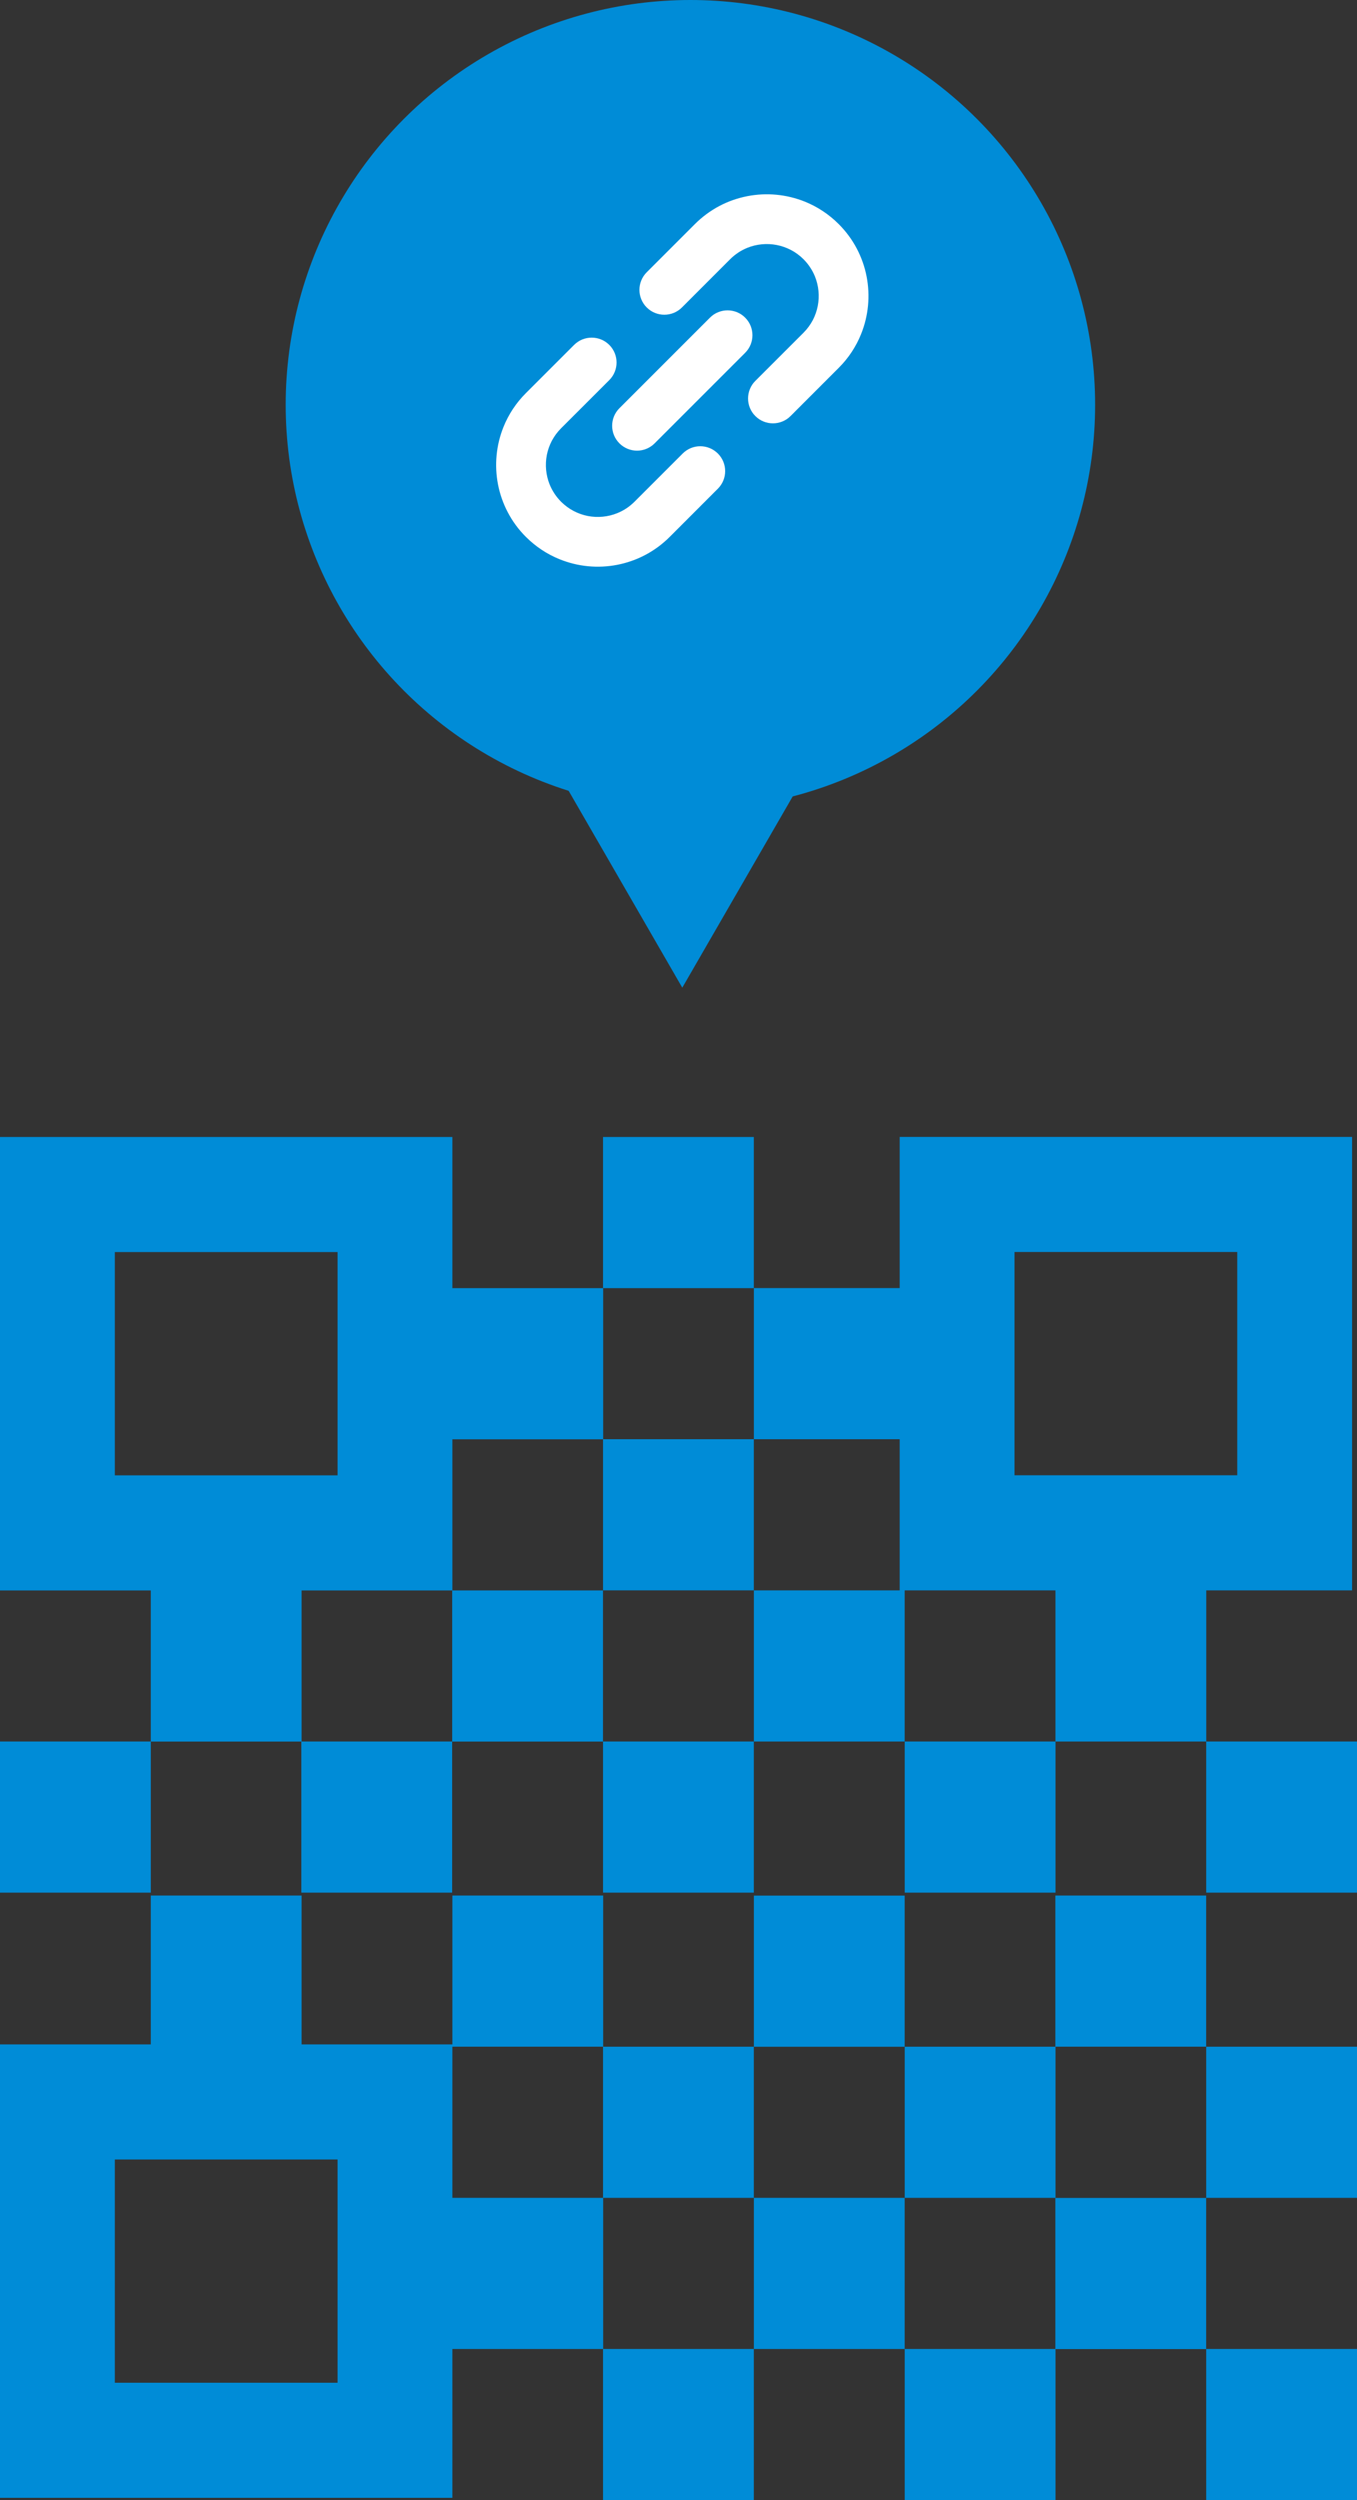 <svg width="57" height="105" viewBox="0 0 57 105" fill="none" xmlns="http://www.w3.org/2000/svg">
<rect x="0" y="0" width="57" height="105" fill="#333333" stroke="none"/>
<circle cx="29" cy="17" r="17" fill="#008CD7"/>
<path d="M28.659 41.48L23.065 31.791L34.254 31.791L28.659 41.48Z" fill="#008CD7"/>
<g clip-path="url(#clip0_4721_39755)">
<path d="M36.402 11.616C36.324 11.212 36.187 10.817 35.991 10.444C35.796 10.071 35.54 9.722 35.229 9.411C34.815 8.996 34.331 8.681 33.816 8.472C33.043 8.16 32.202 8.082 31.395 8.238C30.991 8.317 30.596 8.452 30.223 8.648C29.851 8.845 29.501 9.099 29.189 9.411L27.166 11.434C26.757 11.842 26.757 12.505 27.166 12.913C27.574 13.32 28.236 13.32 28.644 12.913L30.668 10.888C30.883 10.674 31.126 10.516 31.388 10.409C31.781 10.25 32.214 10.21 32.627 10.29C32.833 10.33 33.034 10.4 33.224 10.499C33.413 10.598 33.59 10.727 33.752 10.888C33.966 11.104 34.124 11.348 34.231 11.609C34.39 12.002 34.43 12.435 34.35 12.848C34.31 13.054 34.24 13.255 34.142 13.444C34.041 13.634 33.913 13.811 33.752 13.973L31.728 15.996C31.32 16.404 31.32 17.067 31.728 17.474C32.136 17.882 32.797 17.882 33.206 17.474L35.229 15.45C35.645 15.036 35.959 14.552 36.167 14.037C36.48 13.264 36.558 12.423 36.402 11.616Z" fill="white"/>
<path d="M28.676 19.047L26.652 21.071C26.437 21.286 26.193 21.444 25.931 21.55C25.539 21.71 25.105 21.75 24.693 21.671C24.486 21.63 24.286 21.56 24.096 21.461C23.907 21.361 23.73 21.232 23.568 21.072C23.354 20.856 23.196 20.612 23.089 20.35C22.93 19.958 22.89 19.525 22.969 19.111C23.009 18.905 23.08 18.704 23.178 18.515C23.279 18.326 23.407 18.148 23.568 17.987L25.593 15.963C26 15.555 26 14.893 25.593 14.486C25.184 14.078 24.523 14.078 24.114 14.486L22.091 16.509C21.675 16.924 21.361 17.407 21.152 17.923C20.84 18.695 20.762 19.537 20.918 20.343C20.996 20.747 21.133 21.142 21.329 21.515C21.524 21.888 21.779 22.238 22.091 22.549C22.506 22.963 22.989 23.279 23.504 23.486C24.276 23.8 25.118 23.878 25.925 23.721C26.329 23.643 26.724 23.506 27.096 23.311C27.469 23.115 27.819 22.86 28.13 22.549L30.154 20.524C30.562 20.117 30.562 19.455 30.154 19.047C29.745 18.639 29.084 18.639 28.676 19.047Z" fill="white"/>
<path d="M31.3 13.34C30.892 12.932 30.23 12.932 29.822 13.34L26.019 17.143C25.611 17.551 25.611 18.213 26.019 18.62C26.427 19.029 27.089 19.029 27.497 18.62L31.3 14.817C31.708 14.409 31.708 13.748 31.3 13.34Z" fill="white"/>
</g>
<path d="M31.664 47.751H25.33V54.099H31.664V47.751Z" fill="#008CD7"/>
<path d="M31.664 60.443H25.33V66.791H31.664V60.443Z" fill="#008CD7"/>
<path d="M19.002 66.795V60.447H25.336V54.099H19.002V47.751H0V66.795H6.334V73.142H12.668V66.795H19.002ZM4.823 61.961V52.584H14.179V61.961H4.823Z" fill="#008CD7"/>
<path d="M25.328 66.794H18.994V73.142H25.328V66.794Z" fill="#008CD7"/>
<path d="M6.334 73.139H0V79.487H6.334V73.139Z" fill="#008CD7"/>
<path d="M18.992 73.139H12.658V79.487H18.992V73.139Z" fill="#008CD7"/>
<path d="M31.664 73.139H25.33V79.487H31.664V73.139Z" fill="#008CD7"/>
<path d="M44.336 73.139H38.002V79.487H44.336V73.139Z" fill="#008CD7"/>
<path d="M57 73.139H50.666V79.487H57V73.139Z" fill="#008CD7"/>
<path d="M19.002 79.608V85.86H12.668V79.608H6.334V85.86H0V104.903H19.002V98.652H25.336V92.304H19.002V85.956H25.336V79.608H19.002ZM14.179 100.07H4.823V90.693H14.179V100.07Z" fill="#008CD7"/>
<path d="M38 79.611H31.666V85.959H38V79.611Z" fill="#008CD7"/>
<path d="M50.664 79.608H44.33V85.956H50.664V79.608Z" fill="#008CD7"/>
<path d="M31.664 85.957H25.33V92.305H31.664V85.957Z" fill="#008CD7"/>
<path d="M44.336 85.957H38.002V92.305H44.336V85.957Z" fill="#008CD7"/>
<path d="M57 85.957H50.666V92.305H57V85.957Z" fill="#008CD7"/>
<path d="M38 92.304H31.666V98.652H38V92.304Z" fill="#008CD7"/>
<path d="M50.664 92.308H44.33V98.656H50.664V92.308Z" fill="#008CD7"/>
<path d="M31.664 98.651H25.33V104.999H31.664V98.651Z" fill="#008CD7"/>
<path d="M44.336 98.651H38.002V104.999H44.336V98.651Z" fill="#008CD7"/>
<path d="M57 98.651H50.666V104.999H57V98.651Z" fill="#008CD7"/>
<path d="M56.793 66.792V47.748H37.791V54.096H31.666V60.444H37.791V66.792H31.666V73.14H38V66.792H44.334V73.14H50.668V66.792H56.793ZM42.614 61.958V52.581H51.97V61.958H42.614Z" fill="#008CD7"/>
<defs>
<clipPath id="clip0_4721_39755">
<rect width="15.64" height="15.64" fill="white" transform="translate(20.84 8.16)"/>
</clipPath>
</defs>
</svg>
